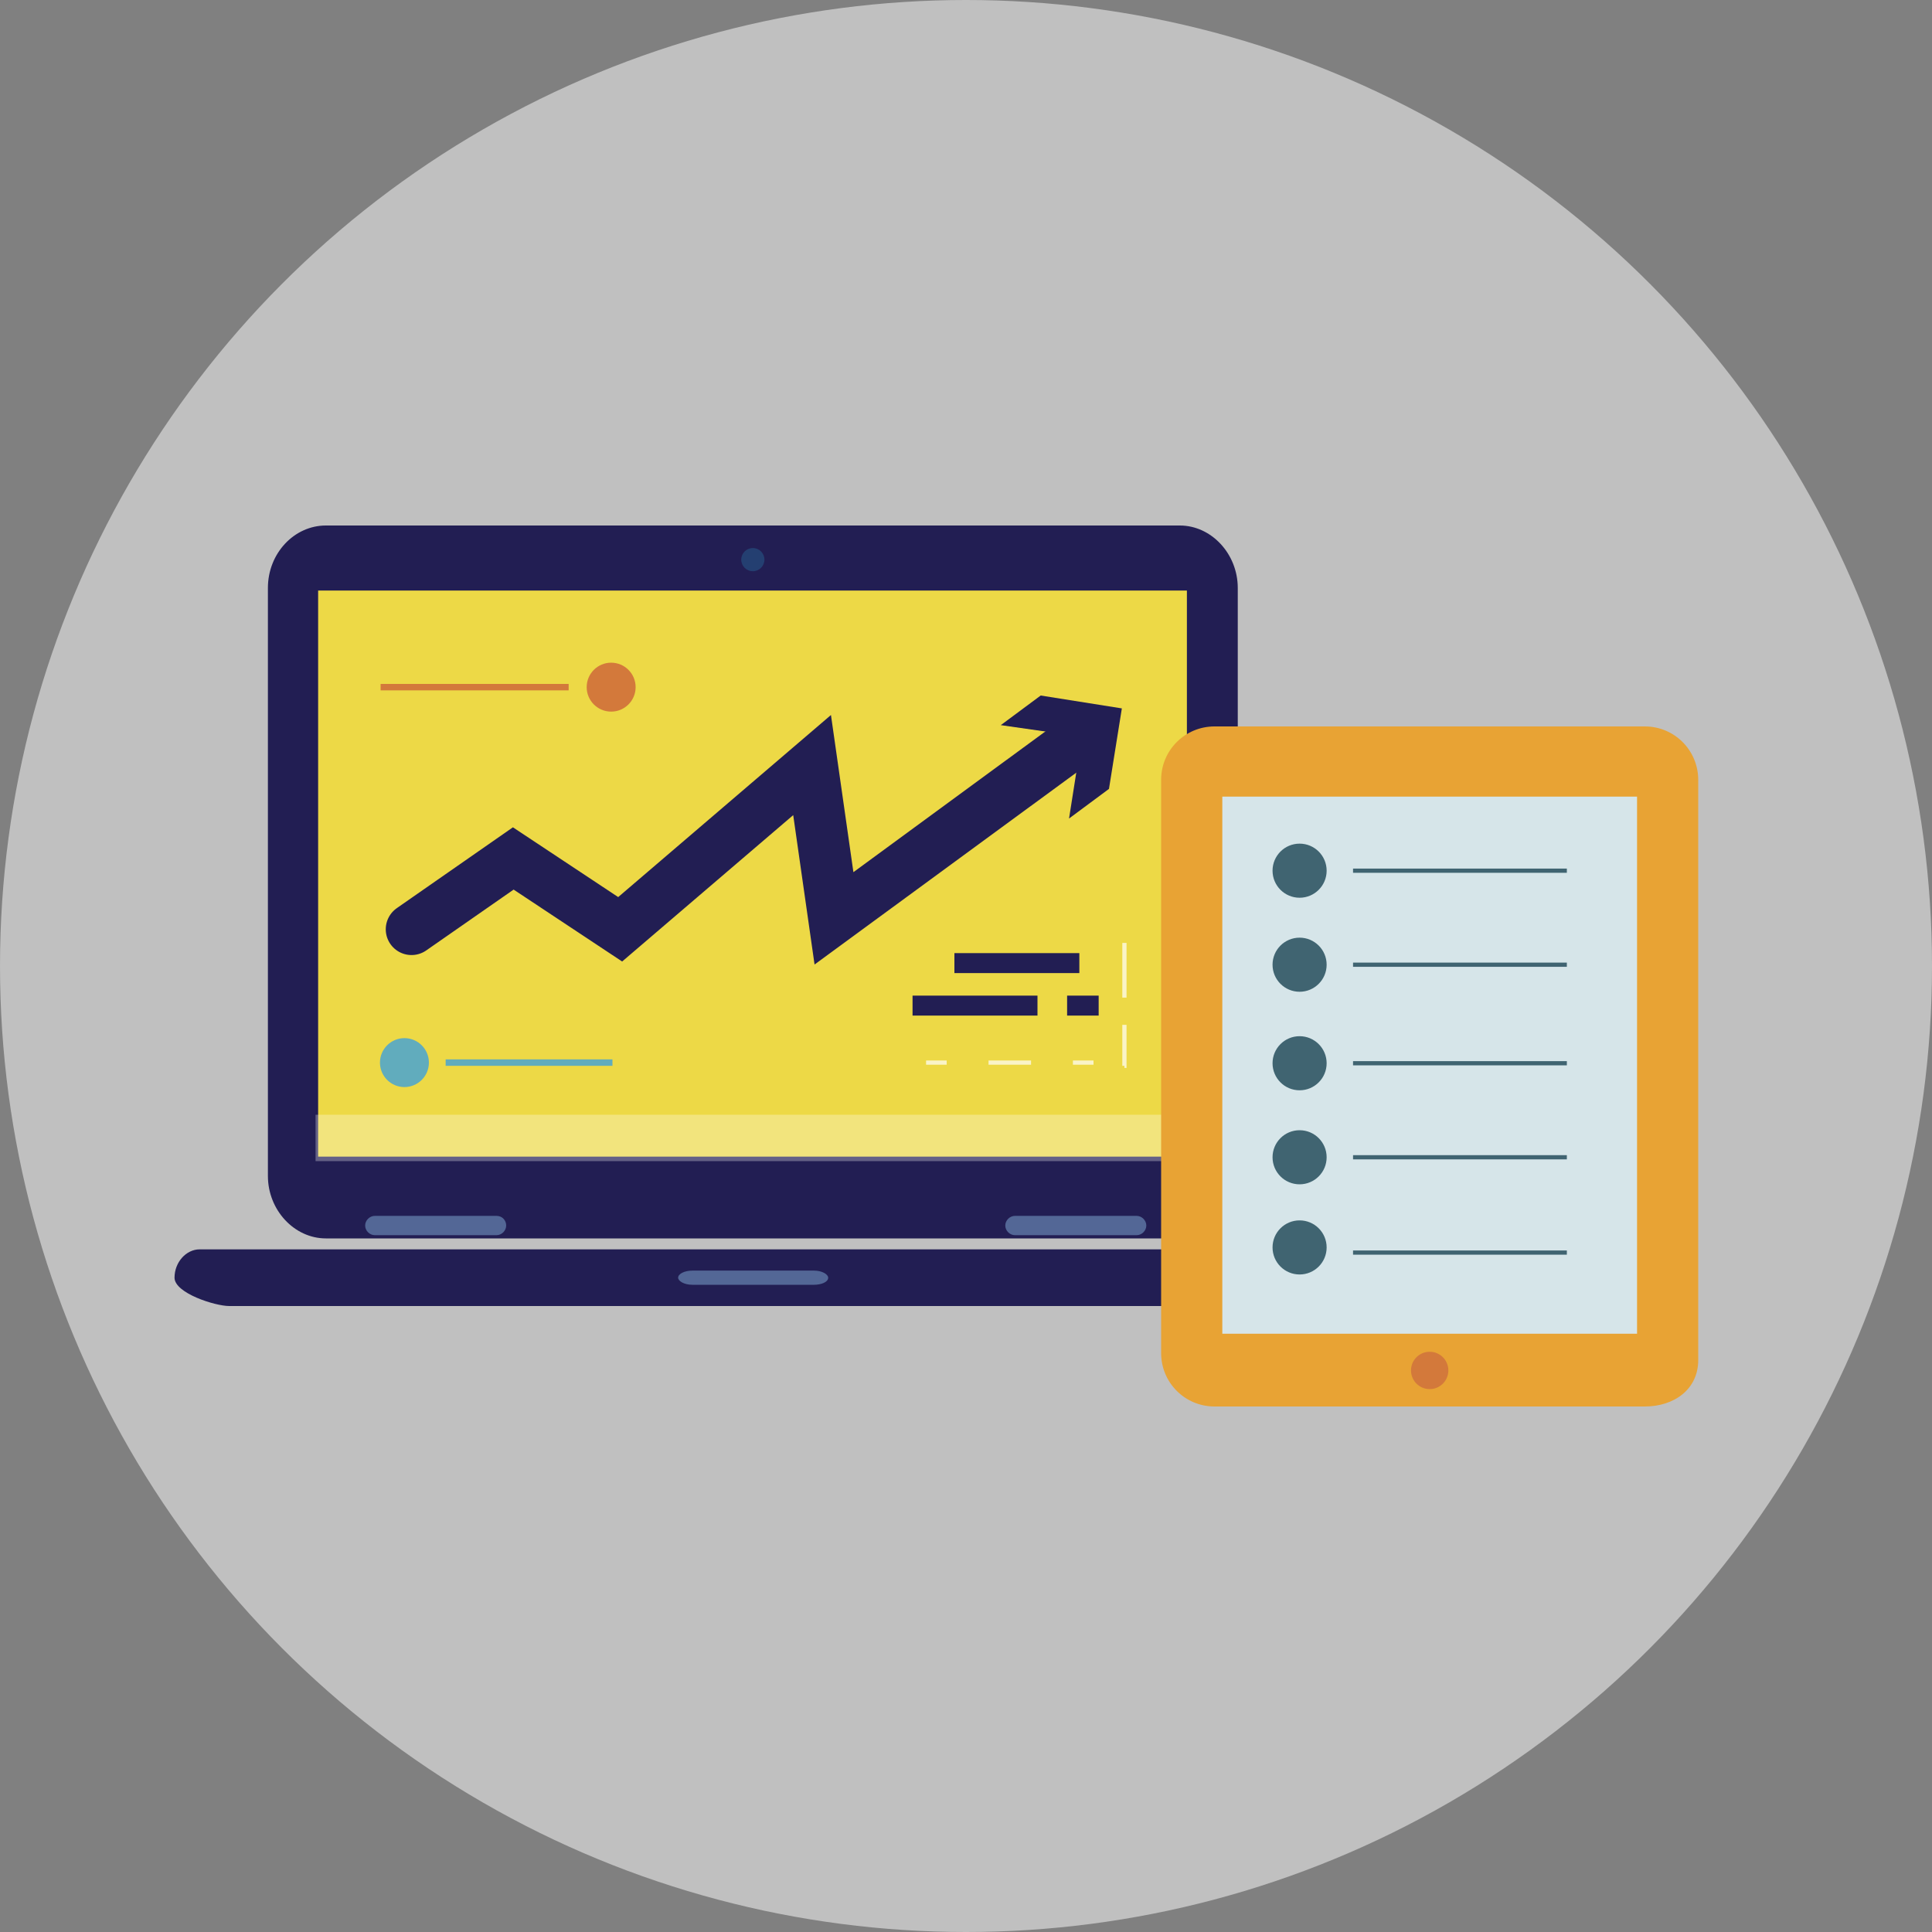 <?xml version="1.0" encoding="utf-8"?>
<!-- Generator: Adobe Illustrator 19.2.1, SVG Export Plug-In . SVG Version: 6.00 Build 0)  -->
<svg version="1.1" id="Layer_1" xmlns="http://www.w3.org/2000/svg" xmlns:xlink="http://www.w3.org/1999/xlink" x="0px" y="0px"
	 viewBox="0 0 300 300" style="enable-background:new 0 0 300 300;" xml:space="preserve">
<rect x="0" y="0" width="300" height="300" fill="#808080" stroke="none"/>
<style type="text/css">
	.st0{opacity:0.5;fill:#FFFFFF;}
	.st1{fill:#221E53;}
	.st2{fill:#EDD946;}
	.st3{fill:#536796;}
	.st4{fill:#243F71;}
	.st5{fill:#D3793B;stroke:#D3793B;stroke-miterlimit:10;}
	.st6{fill:#61ACBD;stroke:#61ACBD;stroke-miterlimit:10;}
	.st7{opacity:0.7;}
	.st8{fill:none;stroke:#FFFFFF;stroke-width:0.655;stroke-miterlimit:10;}
	.st9{fill:none;stroke:#FFFFFF;stroke-width:0.655;stroke-miterlimit:10;stroke-dasharray:6.599,6.599;}
	.st10{opacity:0.3;fill:#FFFFFF;enable-background:new    ;}
	
		.st11{opacity:0.7;fill:none;stroke:#FFFFFF;stroke-width:0.655;stroke-miterlimit:10;stroke-dasharray:6.362;enable-background:new    ;}
	.st12{fill:none;stroke:#221E53;stroke-width:8;stroke-linecap:round;stroke-miterlimit:10;}
	.st13{fill:#E8A334;}
	.st14{fill:#D6E5E9;}
	.st15{fill:#D3793B;}
	.st16{opacity:0.7;fill:#002E3F;enable-background:new    ;}
	.st17{opacity:0.7;fill:none;stroke:#002E3F;stroke-width:0.654;stroke-miterlimit:10;enable-background:new    ;}
</style>
<g>
	<circle class="st0" cx="150" cy="150" r="150"/>
	<g>
		<path class="st1" d="M183.1,192.3H50.6c-4.9,0-9-4.4-9-9.7V91.3c0-5.4,4.1-9.7,9-9.7h132.6c4.9,0,9,4.4,9,9.7v91.3
			C192.2,187.9,188.1,192.3,183.1,192.3z"/>
		<rect x="49.4" y="91.7" class="st2" width="134.9" height="87.9"/>
		<path class="st1" d="M206.6,198.4c0,2.4-6.2,4.4-8.5,4.4H35.6c-2.2,0-8.5-2-8.5-4.4l0,0c0-2.4,1.8-4.4,3.9-4.4h171.6
			C204.8,194.1,206.6,196,206.6,198.4L206.6,198.4z"/>
		<g>
			<path class="st3" d="M126.4,199.5h-18.9c-1.3,0-2.2-0.6-2.2-1.1c0-0.6,1-1.1,2.2-1.1h18.9c1.3,0,2.2,0.6,2.2,1.1
				C128.6,199.1,127.5,199.5,126.4,199.5z"/>
		</g>
		<circle class="st4" cx="116.9" cy="86.9" r="1.8"/>
		<path class="st3" d="M78.6,190.3c0,0.8-0.7,1.5-1.5,1.5H58.2c-0.8,0-1.5-0.7-1.5-1.5l0,0c0-0.8,0.7-1.5,1.5-1.5h18.9
			C78,188.8,78.6,189.5,78.6,190.3L78.6,190.3z"/>
		<path class="st3" d="M178,190.3c0,0.8-0.7,1.5-1.5,1.5h-18.9c-0.8,0-1.5-0.7-1.5-1.5l0,0c0-0.8,0.7-1.5,1.5-1.5h18.9
			C177.3,188.8,178,189.5,178,190.3L178,190.3z"/>
		<g>
			<rect x="148.2" y="148" class="st1" width="19.4" height="3.1"/>
			<rect x="141.7" y="154.6" class="st1" width="19.4" height="3.1"/>
			<rect x="165.7" y="154.6" class="st1" width="4.9" height="3.1"/>
			<circle class="st5" cx="94.9" cy="106.7" r="3.3"/>
			<circle class="st6" cx="62.8" cy="165" r="3.3"/>
			<path class="st6" d="M69.2,165h25.9H69.2z"/>
			<g class="st7">
				<path class="st8" d="M143.8,165h3.2H143.8z"/>
				<path class="st9" d="M153.5,165h9.9H153.5z"/>
				<path class="st8" d="M166.6,165h3.2H166.6z"/>
			</g>
			<path class="st5" d="M59.1,106.7h29.2H59.1z"/>
		</g>
		<rect x="49" y="173.1" class="st10" width="134.9" height="7.2"/>
		<path class="st11" d="M174.6,165.5v-21.2V165.5z"/>
		<g>
			<g>
				<polyline class="st12" points="63.9,144.3 79.7,133.3 96.3,144.3 126.1,118.8 129.5,142.6 169.2,113.5 				"/>
				<g>
					<polygon class="st1" points="166,127.1 168,114.4 155.4,112.6 161.6,108 174.2,110 172.2,122.5 					"/>
				</g>
			</g>
		</g>
	</g>
	<g>
		<path class="st13" d="M255.4,218.4h-66.8c-4.6,0-8.3-3.7-8.3-8.3v-89c0-4.6,3.7-8.3,8.3-8.3h66.8c4.6,0,8.3,3.7,8.3,8.3v90.1
			C263.7,215.7,260,218.4,255.4,218.4z"/>
		<rect x="189.8" y="123.7" class="st14" width="64.4" height="83.4"/>
		<circle class="st15" cx="222" cy="212.8" r="2.9"/>
		<circle class="st16" cx="201.8" cy="135.2" r="4.2"/>
		<path class="st17" d="M210.1,135.2h33.2H210.1z"/>
		<circle class="st16" cx="201.8" cy="149.8" r="4.2"/>
		<path class="st17" d="M210.1,149.8h33.2H210.1z"/>
		<circle class="st16" cx="201.8" cy="165.1" r="4.2"/>
		<path class="st17" d="M210.1,165.1h33.2H210.1z"/>
		<circle class="st16" cx="201.8" cy="179.7" r="4.2"/>
		<path class="st17" d="M210.1,179.7h33.2H210.1z"/>
		<circle class="st16" cx="201.8" cy="193.7" r="4.2"/>
		<path class="st17" d="M210.1,194.5h33.2H210.1z"/>
	</g>
</g>
</svg>
